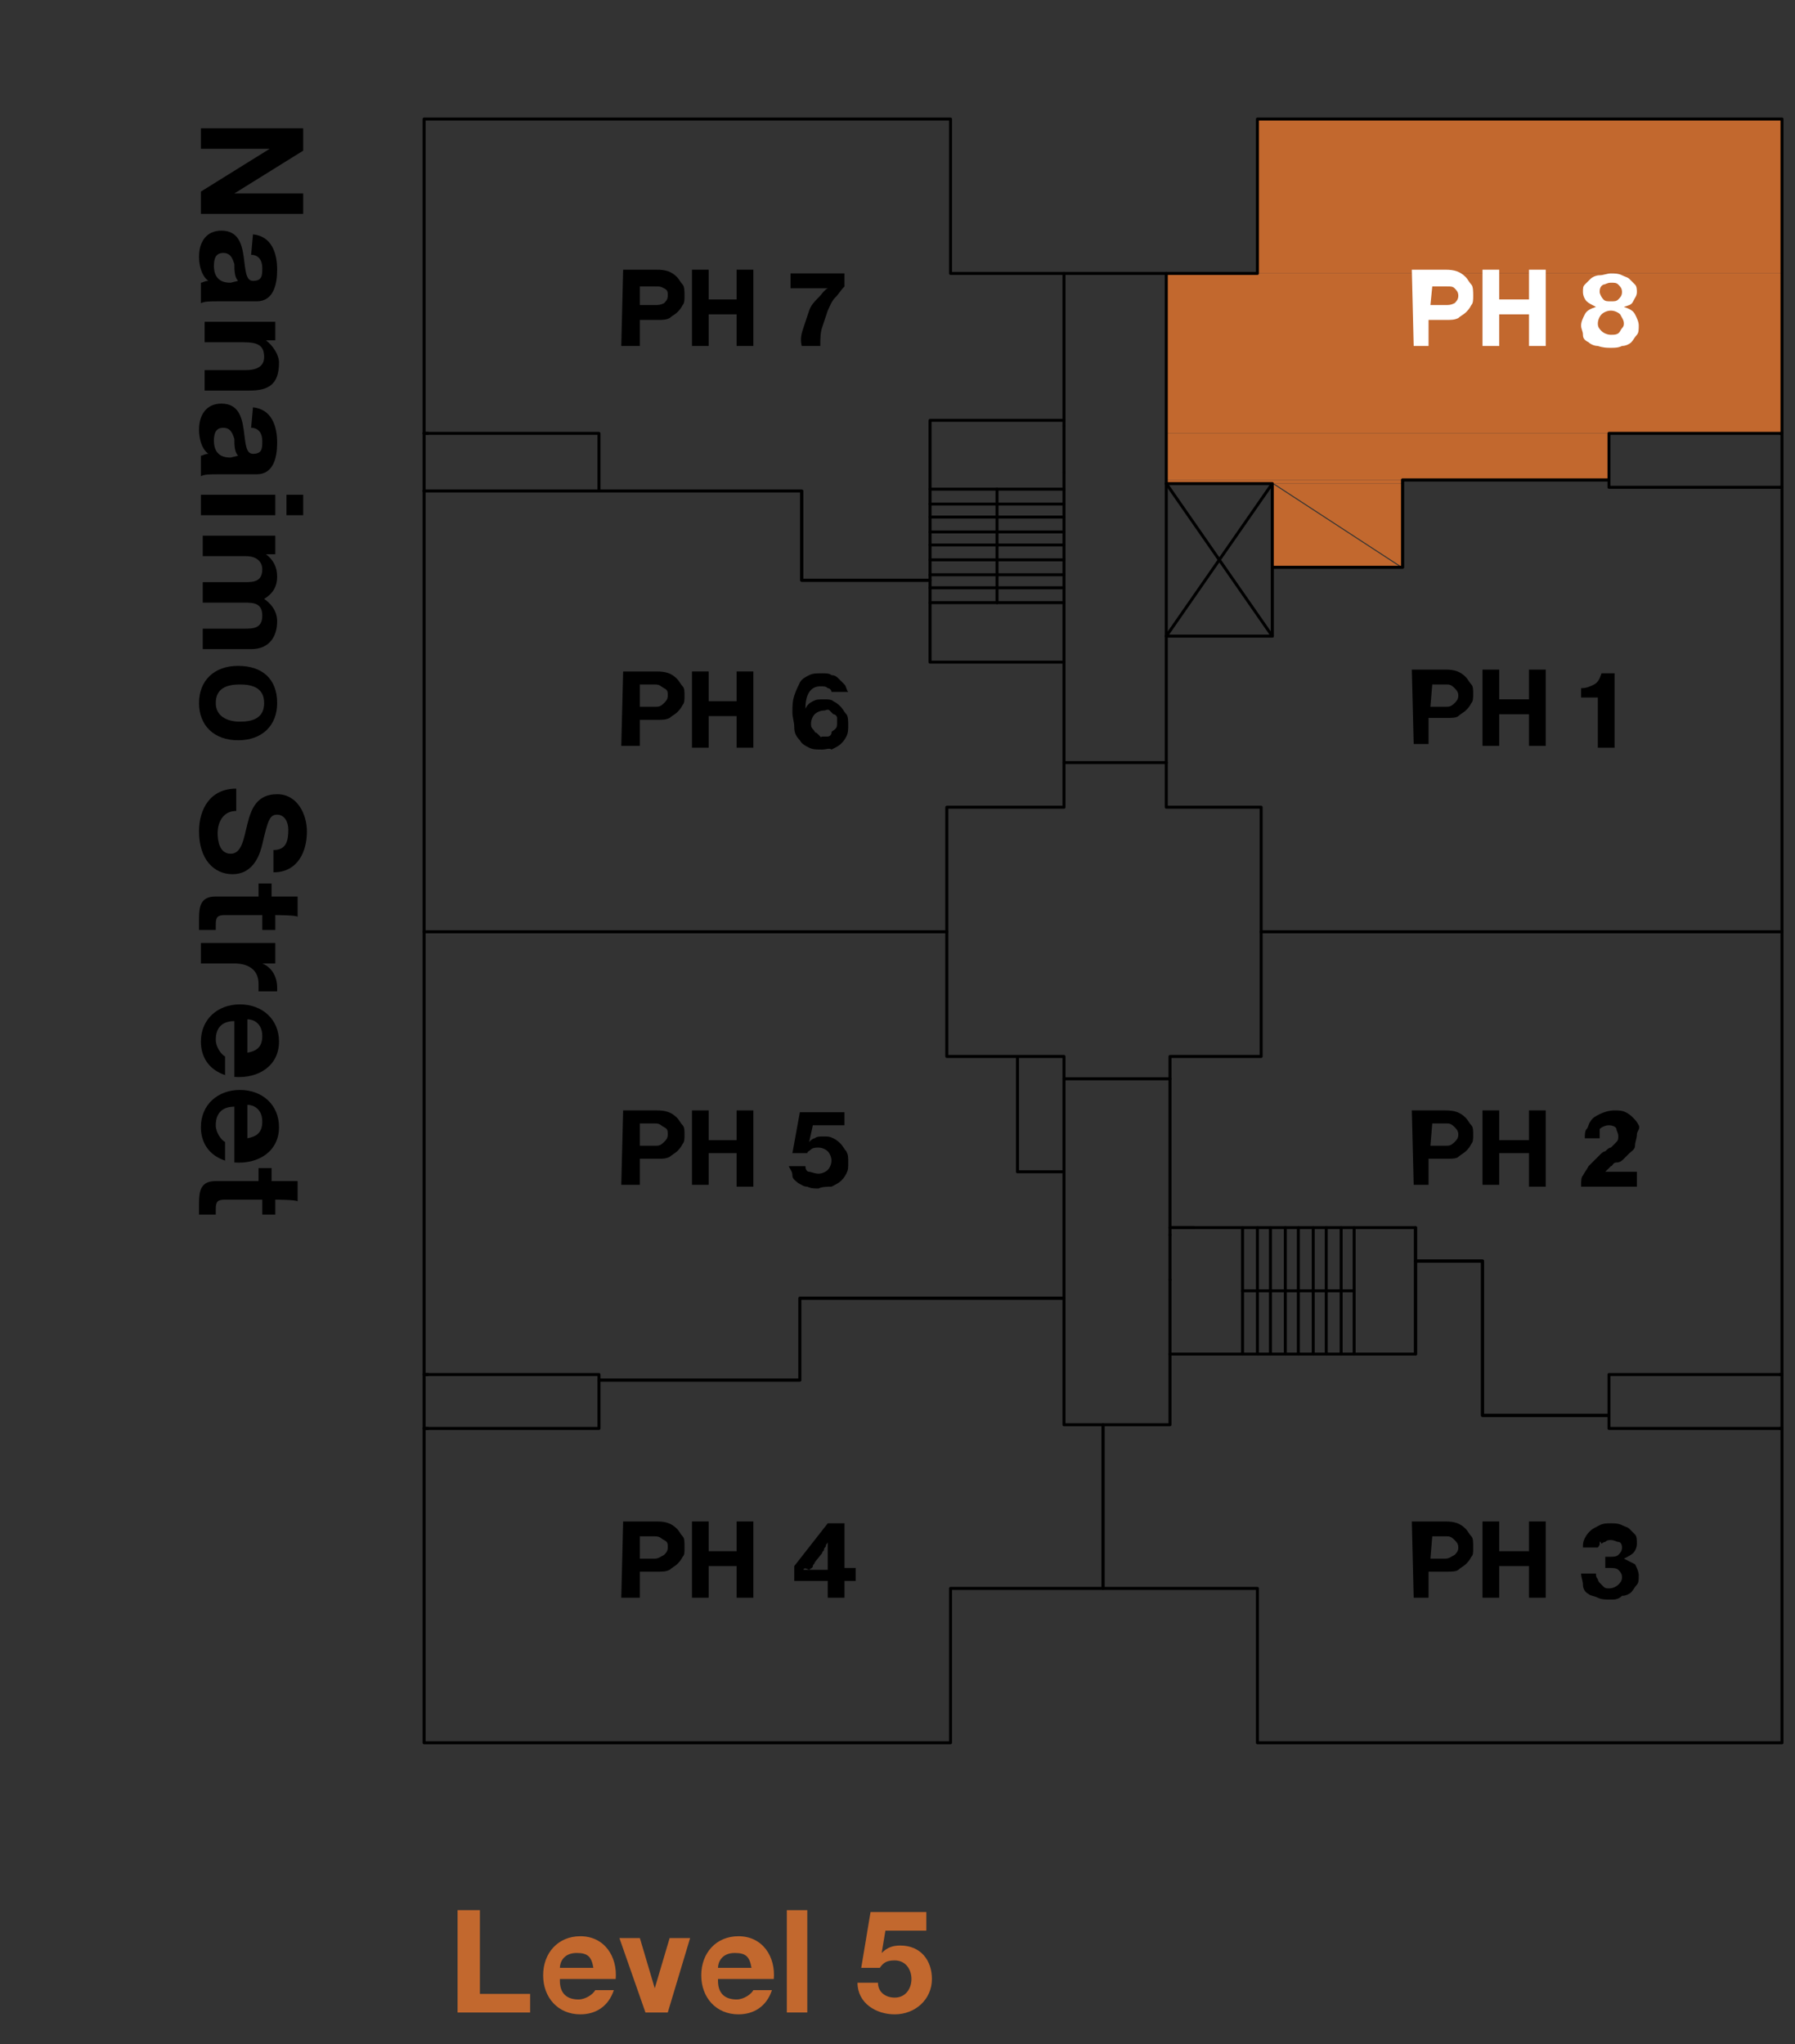 <?xml version="1.0" encoding="UTF-8"?> <svg xmlns="http://www.w3.org/2000/svg" xmlns:xlink="http://www.w3.org/1999/xlink" version="1.1" id="Layer_2_00000088852922679566335970000013986647271586981275_" x="0px" y="0px" viewBox="0 0 96.5 109.9" style="enable-background:new 0 0 96.5 109.9;" xml:space="preserve"><rect x="0" y="0" width="96.5" height="109.9" fill="#333333" stroke="none"/> <style type="text/css"> .st0{fill:none;stroke:#000000;stroke-width:0.16;stroke-linecap:round;stroke-linejoin:round;} .st1{fill:#C2682E;} .st2{fill:none;} .st3{fill:#FFFFFF;} </style> <g id="Layer_1-2"> <g> <polyline class="st0" points="95.8,76.8 95.8,73.9 95.7,73.9 "></polyline> <line class="st0" x1="22.8" y1="23.3" x2="22.8" y2="26.4"></line> <polyline class="st0" points="23,73.9 22.8,73.9 22.8,76.8 23,76.8 "></polyline> <line class="st0" x1="72.8" y1="66" x2="72.8" y2="69.4"></line> <line class="st0" x1="72.1" y1="66" x2="72.1" y2="69.4"></line> <line class="st0" x1="71.3" y1="66" x2="71.3" y2="69.4"></line> <polyline class="st0" points="22.8,23.3 32.2,23.3 32.2,26.4 43.1,26.4 43.1,31.2 50,31.2 50,22.6 57.2,22.6 57.2,14.7 51.1,14.7 51.1,6.4 22.8,6.4 22.8,23.3 "></polyline> <polyline class="st0" points="32.2,26.4 22.8,26.4 23,26.4 "></polyline> <line class="st0" x1="23" y1="23.3" x2="22.8" y2="23.3"></line> <line class="st0" x1="62.7" y1="14.7" x2="57.2" y2="14.7"></line> <polyline class="st0" points="95.7,23.3 95.8,23.3 95.8,26.2 95.7,26.2 "></polyline> <polyline class="st0" points="62.7,26 62.7,34.2 68.4,34.2 68.4,26 "></polyline> <polyline class="st0" points="95.8,50.1 95.8,26.2 86.5,26.2 86.5,25.8 75.4,25.8 75.4,30.5 68.4,30.5 68.4,34.2 62.7,34.2 62.7,43.4 67.8,43.4 67.8,50.1 95.8,50.1 "></polyline> <line class="st0" x1="70.6" y1="66" x2="70.6" y2="69.4"></line> <line class="st0" x1="69.8" y1="66" x2="69.8" y2="69.4"></line> <line class="st0" x1="72.8" y1="69.4" x2="72.8" y2="72.8"></line> <line class="st0" x1="72.1" y1="69.4" x2="72.1" y2="72.8"></line> <line class="st0" x1="71.3" y1="69.4" x2="71.3" y2="72.8"></line> <line class="st0" x1="70.6" y1="69.4" x2="70.6" y2="72.8"></line> <line class="st0" x1="69.8" y1="69.4" x2="69.8" y2="72.8"></line> <line class="st0" x1="69.1" y1="69.4" x2="69.1" y2="72.8"></line> <line class="st0" x1="68.3" y1="69.4" x2="68.3" y2="72.8"></line> <line class="st0" x1="67.6" y1="69.4" x2="67.6" y2="72.8"></line> <line class="st0" x1="66.8" y1="69.4" x2="66.8" y2="72.8"></line> <line class="st0" x1="95.7" y1="76.8" x2="95.8" y2="76.8"></line> <polyline class="st0" points="57.2,76.6 59.3,76.6 59.3,85.4 51.1,85.4 51.1,93.7 22.8,93.7 22.8,76.8 32.2,76.8 32.2,74.2 43,74.2 43,69.8 57.2,69.8 57.2,76.6 "></polyline> <polyline class="st0" points="54.7,56.8 57.2,56.8 57.2,63 57.2,69.8 43,69.8 43,74.2 32.2,74.2 32.2,73.9 22.8,73.9 22.8,50.1 22.9,50.1 50.9,50.1 50.9,56.8 54.7,56.8 54.7,63 57.2,63 "></polyline> <polyline class="st0" points="22.8,26.4 43.1,26.4 43.1,31.2 50,31.2 50,35.6 57.2,35.6 57.2,43.4 50.9,43.4 50.9,50.1 22.8,50.1 22.8,26.4 "></polyline> <line class="st0" x1="57.2" y1="22.6" x2="57.2" y2="22.9"></line> <line class="st0" x1="57.2" y1="25.4" x2="57.2" y2="35.6"></line> <polyline class="st0" points="53.6,32.4 53.6,26.3 57.2,26.3 "></polyline> <line class="st0" x1="53.6" y1="27.1" x2="57.2" y2="27.1"></line> <line class="st0" x1="53.6" y1="27.8" x2="57.2" y2="27.8"></line> <line class="st0" x1="53.6" y1="28.6" x2="57.2" y2="28.6"></line> <line class="st0" x1="53.6" y1="29.3" x2="57.2" y2="29.3"></line> <line class="st0" x1="53.6" y1="30.1" x2="57.2" y2="30.1"></line> <line class="st0" x1="53.6" y1="30.9" x2="57.2" y2="30.9"></line> <line class="st0" x1="53.6" y1="31.6" x2="57.2" y2="31.6"></line> <line class="st0" x1="53.6" y1="32.4" x2="57.2" y2="32.4"></line> <line class="st0" x1="53.6" y1="26.3" x2="50" y2="26.3"></line> <line class="st0" x1="53.6" y1="27.1" x2="50" y2="27.1"></line> <line class="st0" x1="53.6" y1="27.8" x2="50" y2="27.8"></line> <line class="st0" x1="53.6" y1="28.6" x2="50" y2="28.6"></line> <line class="st0" x1="53.6" y1="29.3" x2="50" y2="29.3"></line> <line class="st0" x1="53.6" y1="30.1" x2="50" y2="30.1"></line> <line class="st0" x1="53.6" y1="30.9" x2="50" y2="30.9"></line> <line class="st0" x1="53.6" y1="31.6" x2="50" y2="31.6"></line> <line class="st0" x1="53.6" y1="32.4" x2="50" y2="32.4"></line> <line class="st0" x1="76.1" y1="66" x2="76.1" y2="72.8"></line> <polyline class="st0" points="72.8,69.4 66.8,69.4 66.8,66 "></polyline> <polyline class="st0" points="64.2,66 62.9,66 62.9,66.4 "></polyline> <line class="st0" x1="62.9" y1="68.8" x2="62.9" y2="72.8"></line> <line class="st0" x1="57.2" y1="58" x2="62.9" y2="58"></line> <line class="st0" x1="57.2" y1="41" x2="62.7" y2="41"></line> <line class="st0" x1="69.1" y1="66" x2="69.1" y2="69.4"></line> <line class="st0" x1="68.3" y1="66" x2="68.3" y2="69.4"></line> <line class="st0" x1="67.6" y1="66" x2="67.6" y2="69.4"></line> <line class="st0" x1="62.7" y1="26" x2="68.4" y2="34.2"></line> <line class="st0" x1="62.7" y1="34.2" x2="68.4" y2="26"></line> <path class="st1" d="M67.6,6.4l28.2,8.3H67.6V6.4z M95.8,6.4H67.6l28.2,8.3V6.4z"></path> <path class="st2" d="M67.6,6.4l28.2,8.3H67.6V6.4z M95.8,6.4H67.6l28.2,8.3V6.4z"></path> <path class="st1" d="M62.7,14.7l33.1,8.6H62.7V14.7z M95.8,14.7H62.7l33.1,8.6V14.7z"></path> <path class="st2" d="M62.7,14.7l33.1,8.6H62.7V14.7z M95.8,14.7H62.7l33.1,8.6V14.7z"></path> <path class="st1" d="M62.7,23.3l23.8,2.5H62.7V23.3z M86.5,23.3H62.7l23.8,2.5V23.3z"></path> <path class="st2" d="M62.7,23.3l23.8,2.5H62.7V23.3z M86.5,23.3H62.7l23.8,2.5V23.3z"></path> <path class="st1" d="M62.7,26h12.7l-12.7-0.2V26z M62.7,25.8L75.4,26v-0.2H62.7z"></path> <path class="st2" d="M62.7,25.8L75.4,26H62.7V25.8z M75.4,25.8H62.7L75.4,26V25.8z"></path> <path class="st1" d="M68.4,26l6.9,4.5h-6.9V26z M75.4,26h-6.9l6.9,4.5V26z"></path> <path class="st2" d="M68.4,26l6.9,4.5h-6.9V26z M75.4,26h-6.9l6.9,4.5V26z"></path> <polyline class="st0" points="62.7,26 62.7,14.7 67.6,14.7 67.6,6.4 95.8,6.4 95.8,23.3 86.5,23.3 86.5,25.8 75.4,25.8 75.4,30.5 68.4,30.5 68.4,26 62.7,26 "></polyline> <polyline class="st0" points="62.9,56.8 67.8,56.8 67.8,50.1 95.8,50.1 95.8,73.9 86.5,73.9 86.5,76.1 79.7,76.1 79.7,67.8 76.1,67.8 76.1,66 62.9,66 62.9,56.8 "></polyline> <polyline class="st0" points="76.1,67.8 79.7,67.8 79.7,76.1 86.5,76.1 86.5,76.8 95.8,76.8 95.8,93.7 67.6,93.7 67.6,85.4 59.3,85.4 59.3,76.6 62.9,76.6 62.9,72.8 76.1,72.8 76.1,67.8 "></polyline> <line class="st0" x1="57.2" y1="22.9" x2="57.2" y2="25.4"></line> <line class="st0" x1="62.9" y1="66.4" x2="62.9" y2="68.8"></line> <g> <path d="M33.5,36.1h1.8c0.5,0,0.8,0.1,1.1,0.4c0.1,0.1,0.2,0.3,0.3,0.4s0.1,0.3,0.1,0.5s0,0.4-0.1,0.5c-0.1,0.2-0.2,0.3-0.3,0.4 c-0.1,0.1-0.3,0.2-0.4,0.3c-0.2,0.1-0.4,0.1-0.6,0.1h-1v1.4h-1L33.5,36.1L33.5,36.1z M34.4,38h0.8c0.2,0,0.3,0,0.5-0.2 c0.1-0.1,0.2-0.2,0.2-0.4s0-0.3-0.2-0.4s-0.2-0.2-0.5-0.2h-0.8L34.4,38L34.4,38z"></path> <path d="M37.2,36.1h0.9v1.6h1.5v-1.6h0.9v4.1h-0.9v-1.7h-1.5v1.7h-0.9V36.1z"></path> <path d="M44.2,40.3c-0.3,0-0.5,0-0.7-0.1c-0.2-0.1-0.4-0.2-0.5-0.4c-0.2-0.2-0.3-0.4-0.3-0.7s-0.1-0.5-0.1-0.8s0-0.6,0.1-0.9 c0.1-0.3,0.2-0.5,0.3-0.7c0.1-0.2,0.3-0.3,0.5-0.4c0.2-0.1,0.4-0.1,0.7-0.1c0.2,0,0.4,0,0.5,0.1c0.2,0,0.3,0.1,0.4,0.2 s0.2,0.2,0.3,0.3s0.1,0.3,0.2,0.4h-0.9c0-0.1-0.1-0.2-0.2-0.2c-0.1-0.1-0.2-0.1-0.4-0.1c-0.5,0-0.8,0.4-0.8,1.2h0 c0.1-0.2,0.2-0.3,0.4-0.4c0.2-0.1,0.3-0.1,0.6-0.1c0.2,0,0.4,0,0.5,0.1c0.2,0.1,0.3,0.2,0.4,0.3s0.2,0.3,0.3,0.4s0.1,0.4,0.1,0.6 s0,0.4-0.1,0.6s-0.2,0.3-0.3,0.4s-0.3,0.2-0.5,0.3C44.6,40.2,44.4,40.3,44.2,40.3L44.2,40.3z M44.2,39.6c0.1,0,0.2,0,0.3,0 s0.2-0.1,0.2-0.2s0.1-0.1,0.2-0.2s0.1-0.2,0.1-0.3s0-0.2,0-0.3c0-0.1-0.1-0.2-0.2-0.2c-0.1-0.1-0.1-0.1-0.2-0.2s-0.2,0-0.3,0 c-0.2,0-0.4,0.1-0.5,0.2c-0.1,0.1-0.2,0.3-0.2,0.5c0,0.1,0,0.2,0.1,0.3s0.1,0.2,0.2,0.2c0.1,0.1,0.1,0.1,0.2,0.2 S44.1,39.6,44.2,39.6z"></path> </g> <g> <path d="M33.5,59.7h1.8c0.5,0,0.8,0.1,1.1,0.4c0.1,0.1,0.2,0.3,0.3,0.4s0.1,0.3,0.1,0.5s0,0.4-0.1,0.5c-0.1,0.2-0.2,0.3-0.3,0.4 c-0.1,0.1-0.3,0.2-0.4,0.3c-0.2,0.1-0.4,0.1-0.6,0.1h-1v1.4h-1L33.5,59.7L33.5,59.7z M34.4,61.6h0.8c0.2,0,0.3,0,0.5-0.2 c0.1-0.1,0.2-0.2,0.2-0.4s0-0.3-0.2-0.4s-0.2-0.2-0.5-0.2h-0.8L34.4,61.6L34.4,61.6z"></path> <path d="M37.2,59.7h0.9v1.6h1.5v-1.6h0.9v4.1h-0.9V62h-1.5v1.7h-0.9V59.7z"></path> <path d="M44,63.9c-0.2,0-0.4,0-0.6-0.1c-0.2,0-0.3-0.1-0.5-0.2c-0.1-0.1-0.3-0.2-0.3-0.4s-0.1-0.3-0.2-0.5h0.9 c0,0.2,0.1,0.3,0.2,0.3s0.3,0.1,0.5,0.1c0.2,0,0.4-0.1,0.5-0.2c0.1-0.1,0.2-0.3,0.2-0.5s-0.1-0.4-0.2-0.5s-0.3-0.2-0.5-0.2 c-0.1,0-0.3,0-0.4,0.1s-0.2,0.1-0.2,0.2h-0.8l0.4-2.2h2.4v0.7h-1.7l-0.2,0.9h0c0.1-0.1,0.2-0.2,0.3-0.2c0.1-0.1,0.3-0.1,0.5-0.1 c0.2,0,0.3,0,0.5,0.1s0.3,0.2,0.4,0.3c0.1,0.1,0.2,0.3,0.3,0.4c0.1,0.2,0.1,0.3,0.1,0.6s0,0.4-0.1,0.6s-0.2,0.3-0.3,0.4 s-0.3,0.2-0.5,0.3C44.5,63.8,44.2,63.8,44,63.9L44,63.9z"></path> </g> <g> <path d="M33.5,81.8h1.8c0.5,0,0.8,0.1,1.1,0.4c0.1,0.1,0.2,0.3,0.3,0.4s0.1,0.3,0.1,0.6s0,0.4-0.1,0.5c-0.1,0.2-0.2,0.3-0.3,0.4 c-0.1,0.1-0.3,0.2-0.4,0.3c-0.2,0.1-0.4,0.1-0.6,0.1h-1v1.4h-1L33.5,81.8L33.5,81.8z M34.4,83.8h0.8c0.2,0,0.3-0.1,0.5-0.2 c0.1-0.1,0.2-0.2,0.2-0.4s0-0.3-0.2-0.4s-0.2-0.2-0.5-0.2h-0.8L34.4,83.8L34.4,83.8z"></path> <path d="M37.2,81.8h0.9v1.6h1.5v-1.6h0.9v4.1h-0.9v-1.7h-1.5v1.7h-0.9V81.8z"></path> <path d="M44.5,85h-1.8v-0.8l1.8-2.3h0.9v2.4h0.6V85h-0.6v0.9h-0.9V85z M43.2,84.4c0.1,0,0.1,0,0.2,0c0.1,0,0.1,0,0.2,0 c0.1,0,0.1,0,0.2,0h0.7v-0.9c0-0.1,0-0.1,0-0.2s0-0.1,0-0.2s0-0.1,0-0.2h0c0,0.1-0.1,0.1-0.1,0.2c0,0.1-0.1,0.1-0.1,0.2 c0,0.1-0.1,0.1-0.1,0.2l-0.4,0.5c0,0.1-0.1,0.1-0.1,0.2c0,0.1-0.1,0.1-0.2,0.2C43.3,84.3,43.2,84.3,43.2,84.4L43.2,84.4 L43.2,84.4z"></path> </g> <g> <path class="st3" d="M75.9,14.5h1.8c0.5,0,0.8,0.1,1.1,0.4c0.1,0.1,0.2,0.3,0.3,0.4s0.1,0.4,0.1,0.6c0,0.2,0,0.4-0.1,0.5 c-0.1,0.2-0.2,0.3-0.3,0.4c-0.1,0.1-0.3,0.2-0.4,0.3c-0.2,0.1-0.4,0.1-0.6,0.1h-1v1.4H76L75.9,14.5L75.9,14.5z M76.9,16.4h0.8 c0.2,0,0.3,0,0.5-0.1c0.1-0.1,0.2-0.2,0.2-0.4s-0.1-0.3-0.2-0.4s-0.2-0.1-0.4-0.1h-0.8L76.9,16.4L76.9,16.4z"></path> <path class="st3" d="M79.7,14.5h0.9v1.6h1.6v-1.6h0.9v4.1h-0.9v-1.7h-1.6v1.7h-0.9V14.5z"></path> <path class="st3" d="M86.6,18.7c-0.2,0-0.4,0-0.7-0.1c-0.2,0-0.4-0.1-0.5-0.2c-0.2-0.1-0.3-0.2-0.3-0.4S85,17.7,85,17.5 c0-0.2,0.1-0.4,0.2-0.6c0.1-0.2,0.3-0.3,0.6-0.4v0c-0.2-0.1-0.4-0.2-0.5-0.3s-0.2-0.3-0.2-0.5c0-0.2,0-0.3,0.1-0.4 c0.1-0.1,0.2-0.2,0.3-0.3c0.1-0.1,0.3-0.2,0.5-0.2s0.4-0.1,0.6-0.1s0.4,0,0.6,0.1c0.2,0.1,0.3,0.1,0.4,0.2s0.2,0.2,0.3,0.3 c0.1,0.1,0.1,0.3,0.1,0.4c0,0.2-0.1,0.3-0.2,0.5s-0.2,0.2-0.5,0.3v0c0.3,0.1,0.5,0.2,0.6,0.4c0.1,0.2,0.2,0.4,0.2,0.6 c0,0.2,0,0.4-0.1,0.5s-0.2,0.3-0.3,0.4c-0.1,0.1-0.3,0.2-0.5,0.2C87,18.7,86.8,18.7,86.6,18.7L86.6,18.7z M86.6,18 c0.2,0,0.4,0,0.5-0.2s0.2-0.2,0.2-0.4c0-0.2-0.1-0.3-0.2-0.5c-0.1-0.1-0.3-0.2-0.5-0.2s-0.4,0.1-0.5,0.2 c-0.1,0.1-0.2,0.3-0.2,0.5s0.1,0.3,0.2,0.4S86.4,18,86.6,18z M86.6,16.2c0.2,0,0.3,0,0.4-0.1s0.2-0.2,0.2-0.4s-0.1-0.3-0.2-0.4 s-0.2-0.1-0.4-0.1s-0.3,0.1-0.4,0.1C86,15.4,86,15.6,86,15.7s0.1,0.3,0.2,0.4C86.3,16.2,86.4,16.2,86.6,16.2z"></path> </g> <g> <path d="M75.9,36h1.8c0.5,0,0.8,0.1,1.1,0.4c0.1,0.1,0.2,0.3,0.3,0.4s0.1,0.3,0.1,0.5s0,0.4-0.1,0.5c-0.1,0.2-0.2,0.3-0.3,0.4 c-0.1,0.1-0.3,0.2-0.4,0.3s-0.4,0.1-0.6,0.1h-1v1.4H76L75.9,36L75.9,36z M76.9,38h0.8c0.2,0,0.3,0,0.5-0.2 c0.1-0.1,0.2-0.2,0.2-0.4s-0.1-0.3-0.2-0.4s-0.2-0.2-0.4-0.2h-0.8L76.9,38L76.9,38z"></path> <path d="M79.7,36h0.9v1.6h1.6V36h0.9v4.1h-0.9v-1.7h-1.6v1.7h-0.9V36z"></path> <path d="M85.9,37.5H85V37c0.3,0,0.5-0.1,0.7-0.2c0.2-0.1,0.3-0.3,0.4-0.6h0.7v4h-0.9V37.5z"></path> </g> <g> <path d="M75.9,59.7h1.8c0.5,0,0.8,0.1,1.1,0.4c0.1,0.1,0.2,0.3,0.3,0.4s0.1,0.3,0.1,0.5s0,0.4-0.1,0.5c-0.1,0.2-0.2,0.3-0.3,0.4 c-0.1,0.1-0.3,0.2-0.4,0.3s-0.4,0.1-0.6,0.1h-1v1.4H76L75.9,59.7L75.9,59.7z M76.9,61.6h0.8c0.2,0,0.3,0,0.5-0.2 c0.1-0.1,0.2-0.2,0.2-0.4s-0.1-0.3-0.2-0.4s-0.2-0.2-0.4-0.2h-0.8L76.9,61.6L76.9,61.6z"></path> <path d="M79.7,59.7h0.9v1.6h1.6v-1.6h0.9v4.1h-0.9V62h-1.6v1.7h-0.9V59.7z"></path> <path d="M85.1,63.2c0.1-0.2,0.2-0.3,0.3-0.5c0.1-0.1,0.2-0.2,0.3-0.3s0.2-0.2,0.3-0.3c0.1-0.1,0.2-0.2,0.3-0.2 c0.1-0.1,0.2-0.2,0.3-0.2c0.1-0.1,0.2-0.2,0.3-0.3c0.1-0.1,0.1-0.2,0.1-0.3c0-0.2-0.1-0.3-0.1-0.4s-0.2-0.2-0.4-0.2 c-0.2,0-0.4,0.1-0.5,0.2C86,60.8,86,60.8,86,60.9s0,0.2,0,0.3h-0.8c0-0.2,0-0.4,0.1-0.5s0.1-0.3,0.2-0.4c0.1-0.2,0.3-0.3,0.5-0.4 c0.2-0.1,0.5-0.2,0.8-0.2c0.2,0,0.4,0,0.6,0.1c0.2,0.1,0.3,0.2,0.4,0.3c0.1,0.1,0.2,0.2,0.3,0.4S88,60.8,88,61 c0,0.2-0.1,0.4-0.1,0.6s-0.2,0.3-0.3,0.4c-0.1,0.1-0.2,0.2-0.3,0.3c-0.1,0.1-0.2,0.2-0.4,0.2s-0.2,0.2-0.3,0.2 c-0.1,0.1-0.2,0.2-0.3,0.3v0H88v0.8h-3C85,63.5,85,63.3,85.1,63.2L85.1,63.2z"></path> </g> <g> <path d="M75.9,81.8h1.8c0.5,0,0.8,0.1,1.1,0.4c0.1,0.1,0.2,0.3,0.3,0.4s0.1,0.3,0.1,0.6s0,0.4-0.1,0.5c-0.1,0.2-0.2,0.3-0.3,0.4 c-0.1,0.1-0.3,0.2-0.4,0.3s-0.4,0.1-0.6,0.1h-1v1.4H76L75.9,81.8L75.9,81.8z M76.9,83.8h0.8c0.2,0,0.3-0.1,0.5-0.2 c0.1-0.1,0.2-0.2,0.2-0.4s-0.1-0.3-0.2-0.4s-0.2-0.2-0.4-0.2h-0.8L76.9,83.8L76.9,83.8z"></path> <path d="M79.7,81.8h0.9v1.6h1.6v-1.6h0.9v4.1h-0.9v-1.7h-1.6v1.7h-0.9V81.8z"></path> <path d="M86.6,86c-0.3,0-0.5,0-0.7-0.1s-0.4-0.1-0.5-0.2c-0.2-0.1-0.3-0.3-0.3-0.5S85,84.8,85,84.6h0.8c0,0.1,0,0.2,0.1,0.3 c0,0.1,0.1,0.2,0.1,0.2s0.1,0.1,0.2,0.2s0.2,0.1,0.3,0.1c0.2,0,0.4-0.1,0.5-0.2c0.1-0.1,0.2-0.2,0.2-0.4s-0.1-0.3-0.2-0.4 s-0.3-0.1-0.5-0.1h-0.2v-0.6h0.2c0.2,0,0.4,0,0.5-0.1s0.2-0.2,0.2-0.4c0-0.2-0.1-0.3-0.2-0.3s-0.2-0.1-0.4-0.1 c-0.1,0-0.2,0-0.3,0.1c-0.1,0-0.2,0.1-0.2,0.1C86,82.8,86,82.9,86,83s-0.1,0.2-0.1,0.2h-0.8c0-0.2,0-0.3,0.1-0.5 c0.1-0.2,0.2-0.3,0.3-0.4c0.1-0.1,0.3-0.2,0.5-0.3s0.4-0.1,0.6-0.1c0.2,0,0.4,0,0.6,0.1c0.2,0.1,0.3,0.1,0.4,0.2 c0.1,0.1,0.2,0.2,0.3,0.3S88,82.8,88,83c0,0.2-0.1,0.4-0.2,0.5s-0.3,0.2-0.5,0.3l0,0c0.2,0.1,0.4,0.2,0.6,0.3 c0.1,0.2,0.2,0.4,0.2,0.6c0,0.2,0,0.4-0.1,0.5s-0.2,0.3-0.3,0.4c-0.1,0.1-0.3,0.2-0.5,0.2C87,86,86.8,86,86.6,86L86.6,86z"></path> </g> <g> <path d="M33.5,14.5h1.8c0.5,0,0.8,0.1,1.1,0.4c0.1,0.1,0.2,0.3,0.3,0.4s0.1,0.4,0.1,0.6c0,0.2,0,0.4-0.1,0.5 c-0.1,0.2-0.2,0.3-0.3,0.4c-0.1,0.1-0.3,0.2-0.4,0.3c-0.2,0.1-0.4,0.1-0.6,0.1h-1v1.4h-1L33.5,14.5L33.5,14.5z M34.4,16.4h0.8 c0.2,0,0.3,0,0.5-0.1c0.1-0.1,0.2-0.2,0.2-0.4s0-0.3-0.2-0.4s-0.2-0.1-0.5-0.1h-0.8L34.4,16.4L34.4,16.4z"></path> <path d="M37.2,14.5h0.9v1.6h1.5v-1.6h0.9v4.1h-0.9v-1.7h-1.5v1.7h-0.9V14.5z"></path> <path d="M43.2,17.6c0.1-0.3,0.2-0.6,0.3-0.9s0.3-0.5,0.5-0.7s0.3-0.4,0.5-0.5l0,0c-0.1,0-0.2,0-0.3,0c-0.1,0-0.2,0-0.3,0 c-0.1,0-0.2,0-0.3,0h-1.1v-0.8h2.9v0.7c-0.2,0.2-0.3,0.4-0.5,0.6c-0.2,0.2-0.3,0.5-0.4,0.7c-0.1,0.3-0.2,0.6-0.3,0.9 s-0.1,0.6-0.1,1h-1C43,18.2,43.1,17.9,43.2,17.6L43.2,17.6z"></path> </g> <g> <path class="st1" d="M24.6,102.7h1.2v4.5h2.7v1h-3.9V102.7z"></path> <path class="st1" d="M30.1,106.5c0,0.7,0.4,1,1,1c0.4,0,0.8-0.3,0.9-0.5h1c-0.3,0.9-1,1.3-1.8,1.3c-1.2,0-2-0.9-2-2.1 s0.8-2.1,2-2.1c1.3,0,2,1.1,1.9,2.3H30.1z M31.9,105.8c-0.1-0.6-0.3-0.8-0.9-0.8c-0.7,0-0.9,0.5-0.9,0.8H31.9z"></path> <path class="st1" d="M35.9,108.2h-1.2l-1.4-4h1.1l0.8,2.7h0l0.8-2.7h1.1L35.9,108.2L35.9,108.2z"></path> <path class="st1" d="M38.6,106.5c0,0.7,0.4,1,1,1c0.4,0,0.8-0.3,0.9-0.5h1c-0.3,0.9-1,1.3-1.8,1.3c-1.2,0-2-0.9-2-2.1 s0.8-2.1,2-2.1c1.3,0,2,1.1,1.9,2.3H38.6z M40.4,105.8c-0.1-0.6-0.3-0.8-0.9-0.8c-0.7,0-0.9,0.5-0.9,0.8H40.4z"></path> <path class="st1" d="M42.3,102.7h1.1v5.5h-1.1V102.7z"></path> <path class="st1" d="M49.8,103.8h-2.2l-0.2,1.2l0,0c0.3-0.3,0.6-0.4,1-0.4c1.1,0,1.7,0.8,1.7,1.8c0,1.1-0.9,1.9-2,1.9 c-1,0-2-0.6-2-1.7h1.1c0,0.5,0.4,0.8,0.9,0.8c0.6,0,0.9-0.5,0.9-1s-0.3-1-0.9-1c-0.4,0-0.6,0.1-0.8,0.4h-1l0.5-3h3L49.8,103.8 L49.8,103.8z"></path> </g> <g> <path d="M16.3,6.9v1.2l-3.7,2.3v0h3.7v1.1h-5.5v-1.2l3.7-2.3v0h-3.7V6.9H16.3z"></path> <path d="M13.6,12.6c1,0.1,1.3,1,1.3,1.9c0,0.8-0.2,1.7-1.1,1.7h-2.1c-0.4,0-0.7,0-0.9,0.1v-1.1c0.1,0,0.2-0.1,0.4-0.1 c-0.4-0.3-0.5-0.9-0.5-1.3c0-0.8,0.4-1.4,1.2-1.4c0.9,0,1.1,0.7,1.2,1.4c0.1,0.7,0.1,1.3,0.5,1.3c0.5,0,0.5-0.3,0.5-0.7 c0-0.4-0.2-0.7-0.6-0.7L13.6,12.6L13.6,12.6z M12.8,15.1c-0.2-0.2-0.2-0.6-0.2-0.9c-0.1-0.3-0.2-0.6-0.6-0.6s-0.5,0.3-0.5,0.7 c0,0.9,0.7,0.9,0.9,0.9L12.8,15.1L12.8,15.1z"></path> <path d="M14.8,17.3v1h-0.5v0c0.4,0.3,0.7,0.8,0.7,1.2c0,1.2-0.6,1.5-1.6,1.5h-2.4v-1.1h2.2c0.6,0,1-0.2,1-0.7 c0-0.6-0.3-0.8-1.1-0.8h-2.1v-1.1L14.8,17.3L14.8,17.3z"></path> <path d="M13.6,21.9c1,0.1,1.3,1,1.3,1.9c0,0.8-0.2,1.7-1.1,1.7h-2.1c-0.4,0-0.7,0-0.9,0.1v-1.1c0.1,0,0.2-0.1,0.4-0.1 c-0.4-0.3-0.5-0.9-0.5-1.3c0-0.8,0.4-1.4,1.2-1.4c0.9,0,1.1,0.7,1.2,1.4c0.1,0.7,0.1,1.3,0.5,1.3c0.5,0,0.5-0.3,0.5-0.7 c0-0.4-0.2-0.7-0.6-0.7L13.6,21.9L13.6,21.9z M12.8,24.5c-0.2-0.2-0.2-0.6-0.2-0.9c-0.1-0.3-0.2-0.6-0.6-0.6s-0.5,0.3-0.5,0.7 c0,0.9,0.7,0.9,0.9,0.9L12.8,24.5L12.8,24.5z"></path> <path d="M14.8,26.6v1.1h-4v-1.1H14.8z M15.4,27.7v-1.1h0.9v1.1H15.4z"></path> <path d="M14.8,28.8v1h-0.5v0c0.4,0.3,0.6,0.7,0.6,1.2s-0.2,0.9-0.7,1.2c0.3,0.2,0.7,0.6,0.7,1.2c0,0.8-0.4,1.5-1.4,1.5h-2.6v-1.1 h2.2c0.5,0,1,0,1-0.7s-0.5-0.7-1-0.7h-2.2v-1.1h2.2c0.5,0,1,0,1-0.7c0-0.2-0.1-0.7-0.9-0.7h-2.3v-1.1L14.8,28.8L14.8,28.8z"></path> <path d="M14.9,37.8c0,1.2-0.8,2-2.1,2s-2.1-0.8-2.1-2s0.8-2,2.1-2S14.9,36.5,14.9,37.8z M11.6,37.8c0,0.7,0.6,1,1.3,1 s1.3-0.2,1.3-1s-0.6-1-1.3-1S11.6,37,11.6,37.8z"></path> <path d="M12.7,43.6c-0.7,0-1,0.6-1,1.2c0,0.4,0.1,1.1,0.7,1.1c0.6,0,0.7-0.8,0.9-1.6c0.2-0.8,0.5-1.6,1.6-1.6 c1.1,0,1.6,1.1,1.6,2c0,1.1-0.5,2.2-1.8,2.2v-1.2c0.7,0,0.8-0.5,0.8-1.1c0-0.4-0.2-0.8-0.6-0.8c-0.4,0-0.5,0.3-0.8,1.6 C14,45.8,13.7,47,12.5,47c-1,0-1.8-0.8-1.8-2.3c0-1.2,0.6-2.3,2-2.3L12.7,43.6L12.7,43.6z"></path> <path d="M14.8,49.2V50h-0.7v-0.8h-2c-0.4,0-0.5,0.1-0.5,0.5c0,0.1,0,0.2,0,0.3h-0.9c0-0.2,0-0.4,0-0.6c0-0.7,0.1-1.2,0.9-1.2h2.3 v-0.7h0.7v0.7H16v1.1C16,49.2,14.8,49.2,14.8,49.2z"></path> <path d="M14.8,50.8v1h-0.7v0c0.5,0.2,0.8,0.7,0.8,1.3c0,0.1,0,0.2,0,0.2h-1c0-0.1,0-0.3,0-0.4c0-0.8-0.6-1.1-1.3-1.1h-1.8v-1.1 H14.8L14.8,50.8z"></path> <path d="M12.6,54.9c-0.7,0-1,0.4-1,1c0,0.4,0.3,0.8,0.5,0.9v1c-0.9-0.3-1.3-1-1.3-1.8c0-1.2,0.9-2,2.1-2s2.1,0.8,2.1,2 c0,1.3-1.1,2-2.4,1.9V54.9z M13.3,56.6c0.5-0.1,0.8-0.3,0.8-0.9c0-0.7-0.5-0.9-0.8-0.9V56.6z"></path> <path d="M12.6,59.5c-0.7,0-1,0.4-1,1c0,0.4,0.3,0.8,0.5,0.9v1c-0.9-0.3-1.3-1-1.3-1.8c0-1.2,0.9-2,2.1-2s2.1,0.8,2.1,2 c0,1.3-1.1,2-2.4,1.9V59.5z M13.3,61.2c0.5-0.1,0.8-0.3,0.8-0.9c0-0.7-0.5-0.9-0.8-0.9V61.2z"></path> <path d="M14.8,64.5v0.8h-0.7v-0.8h-2c-0.4,0-0.5,0.1-0.5,0.5c0,0.1,0,0.2,0,0.3h-0.9c0-0.2,0-0.4,0-0.6c0-0.7,0.1-1.2,0.9-1.2 h2.3v-0.7h0.7v0.7H16v1.1C16,64.5,14.8,64.5,14.8,64.5z"></path> </g> </g> </g> </svg> 